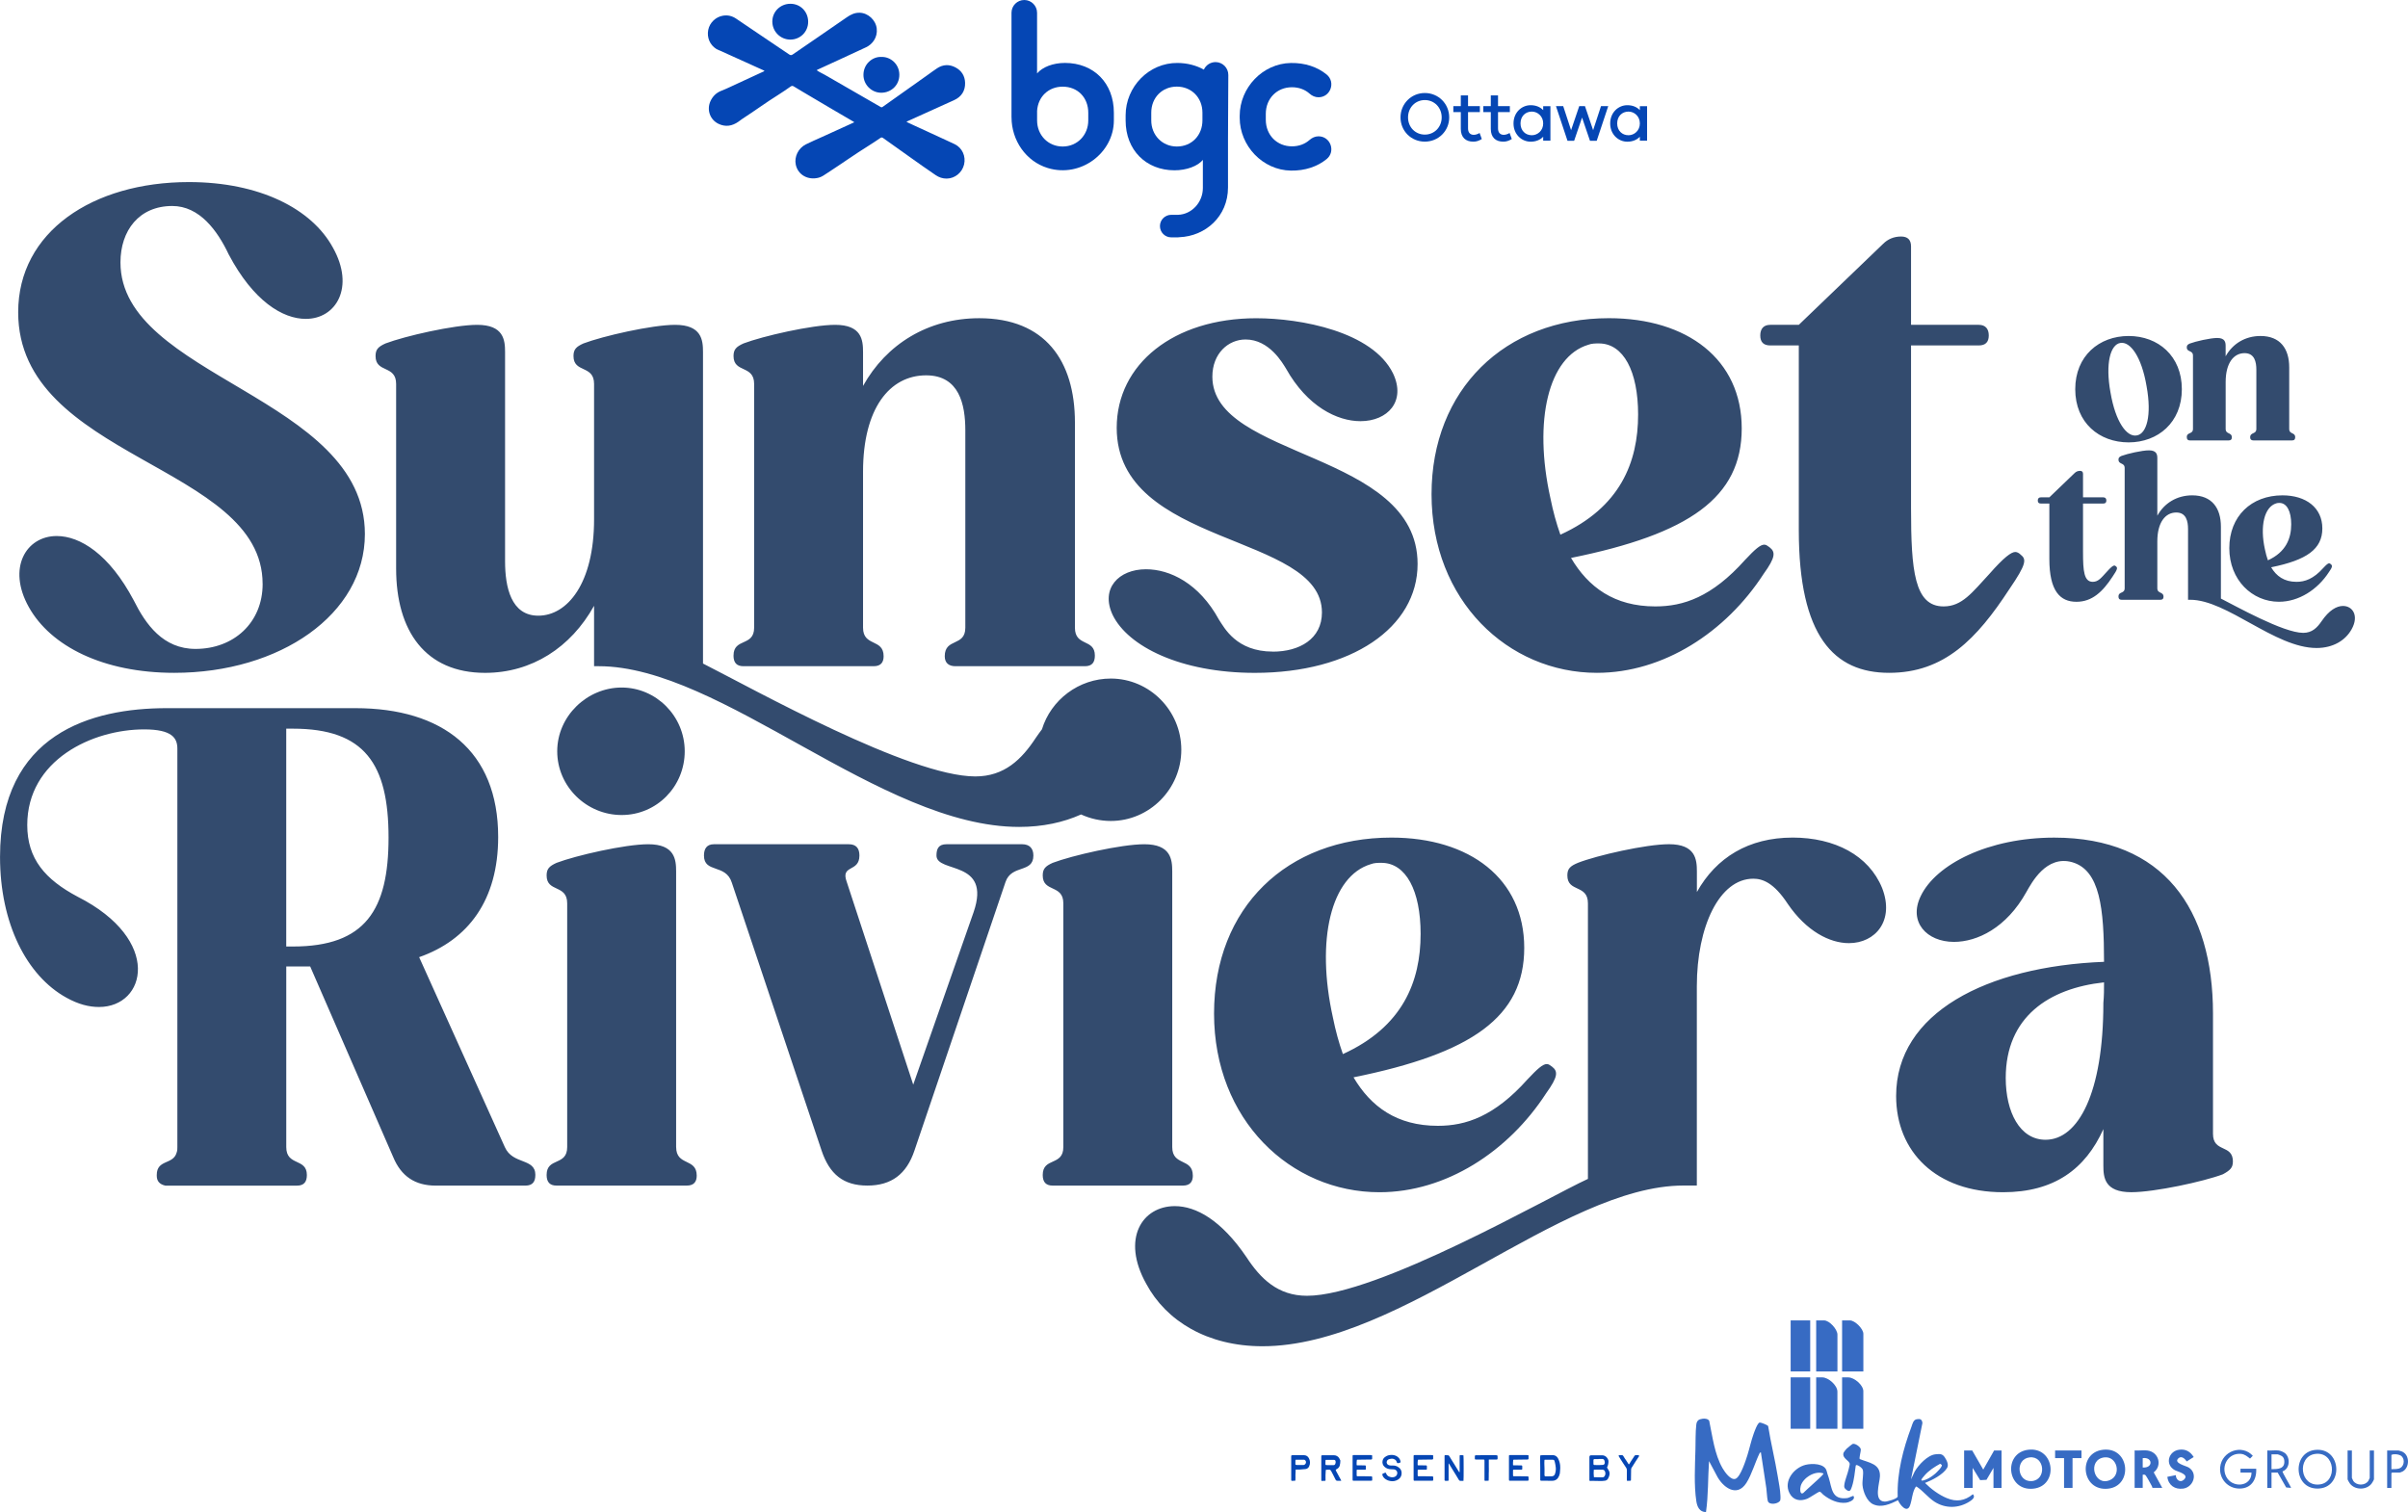 <?xml version="1.0" encoding="UTF-8"?>
<svg id="Layer_2" data-name="Layer 2" xmlns="http://www.w3.org/2000/svg" viewBox="0 0 828.72 520.46">
  <defs>
    <style>
      .cls-1 {
        opacity: .8;
      }

      .cls-2 {
        fill: #0546b4;
      }

      .cls-3 {
        fill: #334b6e;
      }
    </style>
  </defs>
  <g id="Layer_1-2" data-name="Layer 1">
    <g>
      <path class="cls-3" d="M701.31,172.29c0-.69.34-1.1,1.03-1.1h2.95l8.71-8.37c.48-.48,1.1-.75,1.85-.75.68,0,1.03.34,1.03,1.03v8.09h7c.69,0,1.03.41,1.03,1.1s-.34,1.03-1.03,1.03h-7v16.8c0,6.45.34,10.15,3.36,10.15,1.92,0,2.95-1.44,4.73-3.36,1.51-1.71,2.26-2.26,2.68-2.26.21,0,.41.14.55.28.62.48.62.96-1.17,3.57-3.36,5.14-6.99,8.64-12.41,8.64-5.69,0-9.33-3.77-9.33-14.75v-19.07h-2.95c-.69,0-1.03-.34-1.03-1.03ZM768.45,399.85c0,2.06-.92,2.97-3.43,4.34-6.63,2.51-23.54,6.17-31.54,6.17-9.14,0-9.6-5.03-9.6-9.14v-12.57c-6.17,13.72-16.91,21.72-34.52,21.72-23.09,0-36.8-13.94-36.8-33.14,0-28.57,31.09-44.57,71.55-46.17,0-18.29-1.37-31.54-10.97-34.29-8.92-2.51-13.94,7.09-15.77,10.29-6.86,12.34-16.92,17.14-24.91,17.14-9.37,0-15.77-6.86-11.43-15.77,5.25-10.97,23.32-20.12,45.95-20.12,37.71,0,54.63,24.69,54.63,60.58v41.37c0,6.63,6.86,3.43,6.86,9.6ZM724.11,338.13c-18.97,2.06-33.83,11.89-33.83,32.92,0,11.66,4.8,21.26,13.71,21.26,11.2,0,19.89-16,19.89-47.09.23-2.51.23-4.8.23-7.09ZM465.82,370.82c5.94,10.06,14.86,16.69,29.03,16.69,9.6,0,19.43-3.2,30.86-16,3.43-3.66,5.26-5.26,6.63-5.26.69,0,1.14.46,1.83.92,2.06,1.6,2.06,3.43-2.06,9.14-13.03,20.12-34.52,34.06-57.37,34.06-30.63,0-56.92-24.91-56.92-61.49s25.15-60.58,61.04-60.58c26.97,0,45.71,14.17,45.71,37.95s-18.06,36.34-58.75,44.57ZM488.91,321.45c0-14.86-5.03-24.46-13.49-24.46-1.14,0-2.52,0-3.66.46-13.71,4.11-18.97,26.06-13.03,52.8.92,4.57,2.06,8.69,3.43,12.57,20.57-9.37,26.75-24.92,26.75-41.37ZM492.67,170.1c0-35.89,25.14-60.58,61.03-60.58,26.97,0,45.72,14.17,45.72,37.94s-18.06,36.35-58.75,44.58c5.94,10.06,14.86,16.69,29.03,16.69,9.6,0,19.43-3.2,30.86-16,3.43-3.66,5.26-5.26,6.63-5.26.69,0,1.14.46,1.83.92,2.06,1.6,2.06,3.43-2.06,9.14-13.03,20.12-34.52,34.06-57.37,34.06-30.63,0-56.92-24.92-56.92-61.49ZM533.58,171.47c.91,4.57,2.06,8.69,3.43,12.57,20.57-9.37,26.75-24.92,26.75-41.37,0-14.86-5.03-24.46-13.49-24.46-1.14,0-2.52,0-3.66.46-13.71,4.11-18.97,26.06-13.03,52.8ZM752.6,150.49c0,.75.34,1.1,1.03,1.1h13.44c.75,0,1.03-.41,1.03-1.03,0-1.85-2.13-.96-2.13-2.95v-16.12c0-6.52,2.74-9.94,6.51-9.94,3.43,0,4.05,3.02,4.05,5.69v20.37c0,1.99-2.13,1.03-2.13,2.95,0,.69.41,1.03,1.1,1.03h13.37c.75,0,1.03-.41,1.03-1.1,0-1.78-2.06-.89-2.06-2.88v-21.19c0-6.38-3.08-10.77-9.88-10.77-5.28,0-9.6,2.67-12,6.99v-3.5c0-1.23-.14-2.81-2.88-2.81-2.4,0-7.48,1.17-9.46,1.92-.75.34-1.03.62-1.03,1.3,0,1.78,2.13.89,2.13,2.88v25.17c0,1.99-2.13,1.03-2.13,2.88ZM785.52,170.5c8.09,0,13.72,4.25,13.72,11.39s-5.42,10.9-17.62,13.37c1.78,3.02,4.46,5.01,8.71,5.01,2.88,0,5.83-.96,9.26-4.8,1.03-1.1,1.58-1.58,1.99-1.58.21,0,.34.14.55.28.62.48.62,1.03-.62,2.74-3.91,6.04-10.35,10.22-17.21,10.22-9.19,0-17.08-7.48-17.08-18.45s7.54-18.18,18.31-18.18ZM784.49,173.11c-.34,0-.76,0-1.1.14-4.12,1.23-5.69,7.82-3.91,15.84.28,1.37.62,2.61,1.03,3.77,6.17-2.81,8.02-7.48,8.02-12.41,0-4.46-1.51-7.34-4.05-7.34ZM714.2,133.96c0-11.45,8.23-18.31,18.38-18.31s18.31,6.86,18.31,18.31-8.23,18.31-18.31,18.31-18.38-6.72-18.38-18.31ZM726.34,135.12c1.72,10.15,5.62,15.43,9.05,14.75,3.36-.55,5.21-6.79,3.36-16.94-1.71-10.15-5.62-15.5-9.05-14.88-3.36.55-5.21,6.93-3.36,17.08ZM806.37,208.57c-2.19,0-4.8,1.44-7.41,5.28-1.51,2.19-3.22,3.98-6.31,3.98-6.86,0-23.39-9.33-28.32-11.8v-24.76c0-6.38-3.09-10.77-9.88-10.77-5.28,0-9.6,2.68-12,7v-19.75c0-1.17-.14-2.74-2.88-2.74-2.4,0-7.48,1.17-9.46,1.92-.75.34-1.03.62-1.03,1.23,0,1.85,2.13.96,2.13,2.95v41.35c0,1.99-2.13,1.03-2.13,2.88,0,.75.34,1.1,1.03,1.1h13.44c.75,0,1.03-.41,1.03-1.03,0-1.85-2.13-.96-2.13-2.95v-16.12c0-6.51,2.74-9.94,6.52-9.94,3.43,0,4.05,3.02,4.05,5.69v24.35h.75c12.69,0,29.15,16.6,43.48,16.6,5.69,0,9.94-2.61,12.07-6.45,2.61-4.66.34-8.02-2.95-8.02ZM90.39,200.96c0,13.49-10.06,22.4-23.09,22.4-11.2,0-17.15-8.46-21.26-16.69-8.46-16-18.52-22.17-26.52-22.17-10.52,0-17.15,10.97-9.6,24.46,7.54,13.49,25.6,22.63,50.06,22.63,36.34,0,65.6-20.12,65.6-47.77,0-47.32-84.12-53.95-84.12-93.49,0-10.97,6.4-19.43,17.83-19.43,9.37,0,15.54,8.46,19.43,16.69,8.46,16,18.52,22.17,26.52,22.17,10.52,0,16.92-10.97,9.37-24.46-7.31-13.49-25.37-22.63-49.6-22.63-33.14,0-58.75,17.14-58.75,44.8,0,50.52,84.12,52.35,84.12,93.49ZM232.69,394.82v-94.86c0-4.12-.46-9.37-9.6-9.37-8,0-24.92,3.89-31.54,6.4-2.51,1.14-3.43,2.06-3.43,4.34,0,5.94,7.08,2.97,7.08,9.6v83.89c0,6.63-7.08,3.43-7.08,9.6,0,2.51,1.14,3.66,3.43,3.66h44.8c2.51,0,3.43-1.37,3.43-3.43,0-6.17-7.08-3.2-7.08-9.83ZM691.52,202.79c5.94-8.69,5.94-10.29,3.88-11.89-.46-.46-1.14-.91-1.83-.91-1.37,0-3.89,1.83-8.91,7.54-5.94,6.4-9.37,11.2-15.77,11.2-10.06,0-11.2-12.34-11.2-33.83v-56h23.32c2.29,0,3.43-1.15,3.43-3.43s-1.14-3.66-3.43-3.66h-23.32v-26.97c0-2.29-1.14-3.43-3.43-3.43-2.51,0-4.57.92-6.17,2.51l-29.03,27.89h-9.83c-2.29,0-3.43,1.37-3.43,3.66s1.14,3.43,3.43,3.43h9.83v63.54c0,36.57,12.11,49.15,31.09,49.15s30.17-11.66,41.37-28.8ZM184.24,404.43c0,2.29-.91,3.66-3.43,3.66h-30.86c-7.08,0-11.89-3.2-14.63-9.83l-28.57-65.6h-8.23v62.18c0,6.63,7.09,3.66,7.09,9.6,0,2.29-.92,3.66-3.43,3.66h-45.26c-2.06-.46-2.97-1.6-2.97-3.43v-.23c0-5.49,5.71-3.43,6.86-7.77.23-.69.23-1.14.23-1.83v-137.15c0-3.66-1.83-6.63-11.43-6.63-17.83,0-40.23,10.51-40.23,32.92,0,11.66,6.17,18.74,17.37,24.69,29.26,14.86,23.54,37.94,7.32,37.94-3.43,0-7.08-.91-11.2-3.2-13.71-7.54-22.86-25.6-22.86-48.46,0-42.52,31.54-51.2,57.37-51.2h64.92c29.95,0,49.15,14.63,49.15,44.34,0,21.72-10.29,35.43-27.2,41.37l29.49,65.37c2.74,6.17,10.51,3.66,10.51,9.6ZM133.72,288.3c0-25.37-8.23-37.49-32.92-37.49h-2.29v74.98h2.29c24.92,0,32.92-12.57,32.92-37.49ZM410.51,404.65c0-6.17-7.08-3.2-7.08-9.83v-94.86c0-4.12-.46-9.37-9.6-9.37-8,0-24.91,3.89-31.54,6.4-2.51,1.14-3.43,2.06-3.43,4.34,0,5.94,7.09,2.97,7.09,9.6v83.89c0,6.63-7.09,3.43-7.09,9.6,0,2.51,1.14,3.66,3.43,3.66h44.8c2.51,0,3.43-1.37,3.43-3.43ZM438.04,224.28c-12.57,0-16.69-8.23-18.52-10.97-6.86-12.57-16.92-17.37-25.14-17.37-9.37,0-15.77,6.63-11.43,15.77,5.26,10.75,23.31,19.89,48.92,19.89,33.14,0,56-15.54,56-37.49,0-38.86-70.63-36.12-70.63-64.46,0-8,5.49-12.8,11.43-12.8,8.23,0,12.8,8.23,13.94,10.06,7.31,13.03,17.6,18.06,25.6,18.06,9.37,0,15.77-6.86,11.2-16.46-7.08-14.4-31.77-18.97-47.09-18.97-28.35,0-48,15.77-48,37.72,0,41.14,70.63,36.12,70.63,63.55,0,9.14-7.77,13.49-16.92,13.49ZM351.78,290.59h-26.06c-2.74,0-3.43,1.6-3.43,3.89,0,6.17,18.97,1.37,12.8,19.43l-20.8,59.43-22.86-69.72c-2.29-6.17,4.34-3.2,4.34-9.14,0-2.51-1.14-3.89-3.66-3.89h-46.41c-2.51,0-3.43,1.6-3.43,3.89,0,6.17,7.54,2.74,9.6,9.37l30.86,92.12c2.75,8.23,7.54,12.11,15.77,12.11s13.49-3.89,16.23-12.11l31.31-92.35c2.06-6.17,9.6-2.97,9.6-9.14,0-2.51-1.37-3.89-3.88-3.89ZM136.33,132.16v63.55c0,21.49,10.06,35.89,30.63,35.89,16,0,29.49-8.69,37.49-23.09v20.8h1.6c42.29,0,96.92,55.32,144.69,55.32,8.08,0,15.21-1.55,21.31-4.29,3.13,1.43,6.6,2.24,10.24,2.24,13.28,0,24.26-10.98,24.26-24.51s-10.98-24.51-24.26-24.51c-11.08,0-20.61,7.37-23.7,17.47-.71.94-1.42,1.91-2.13,2.96-4.8,7.31-10.74,13.26-20.8,13.26-22.63,0-76.12-29.94-93.72-38.86v-107.21c0-4.12-.46-9.37-9.6-9.37-8,0-24.92,3.89-31.54,6.4-2.52,1.14-3.43,2.06-3.43,4.34,0,5.94,7.08,2.97,7.08,9.6v46.63c0,21.94-9.14,33.14-19.2,33.14-9.37,0-11.43-9.83-11.43-18.74v-72c0-4.12-.46-9.37-9.6-9.37-8,0-24.92,3.89-31.54,6.4-2.52,1.14-3.43,2.06-3.43,4.34,0,5.94,7.08,2.97,7.08,9.6ZM616.91,288.3c-15.09,0-26.29,6.86-32.92,18.74v-7.09c0-4.12-.46-9.37-9.6-9.37-8,0-24.91,3.89-31.32,6.4-2.74,1.14-3.66,2.06-3.66,4.34,0,5.94,7.08,2.97,7.08,9.6v94.86c-13.49,6.17-72.46,40.23-96.69,40.23-10.06,0-16-5.94-20.8-13.26-8.69-12.8-17.38-17.6-24.69-17.6-11.2,0-18.52,11.2-9.83,26.74,6.86,12.8,21.03,21.49,40,21.49,48,0,102.64-55.32,144.92-55.32h4.57v-68.58c0-20.57,7.77-37.03,19.43-37.03,3.2,0,7.08,1.37,11.88,8.69,6.4,9.37,14.4,13.49,21.03,13.49,9.14,0,15.77-7.77,11.43-18.97-4.57-11.2-16.23-17.37-30.86-17.37ZM252.44,225.65c0,2.52,1.14,3.66,3.43,3.66h44.8c2.51,0,3.43-1.37,3.43-3.43,0-6.17-7.08-3.2-7.08-9.83v-53.72c0-21.72,9.14-33.14,21.71-33.14,11.43,0,13.49,10.06,13.49,18.97v67.89c0,6.63-7.08,3.43-7.08,9.83,0,2.29,1.37,3.43,3.66,3.43h44.57c2.52,0,3.43-1.37,3.43-3.66,0-5.94-6.86-2.97-6.86-9.6v-70.63c0-21.26-10.29-35.89-32.92-35.89-17.6,0-32,8.92-40,23.31v-11.66c0-4.12-.46-9.37-9.6-9.37-8,0-24.92,3.89-31.54,6.4-2.51,1.14-3.43,2.06-3.43,4.34,0,5.94,7.09,2.97,7.09,9.6v83.89c0,6.63-7.09,3.43-7.09,9.6ZM191.77,258.59c0,12.11,10.06,21.94,22.17,21.94s21.71-9.83,21.71-21.94-9.83-21.94-21.71-21.94-22.17,9.83-22.17,21.94Z"/>
      <g id="uuid-fa8f89ac-9269-4860-9812-233e8253d225" data-name="Layer 1-2">
        <path class="cls-2" d="M498.75,40.41c0,4.65-3.69,8.34-8.4,8.34s-8.36-3.69-8.36-8.34,3.67-8.4,8.36-8.4,8.4,3.71,8.4,8.4ZM496.16,40.41c0-3.41-2.54-5.97-5.8-5.97s-5.78,2.57-5.78,5.97,2.54,5.92,5.78,5.92,5.8-2.54,5.8-5.92Z"/>
        <path class="cls-2" d="M509.98,47.85c-1.12.67-1.94.91-2.95.91-2.57,0-4.29-1.44-4.29-4.39v-5.78h-2.57v-2.06h2.57v-3.69h2.49v3.69h4.07v2.06h-4.07v5.61c0,1.49.79,2.21,1.97,2.21.62,0,1.39-.24,2.01-.64l.76,2.09h.01Z"/>
        <path class="cls-2" d="M520.3,47.85c-1.12.67-1.94.91-2.95.91-2.57,0-4.29-1.44-4.29-4.39v-5.78h-2.57v-2.06h2.57v-3.69h2.49v3.69h4.07v2.06h-4.07v5.61c0,1.49.79,2.21,1.97,2.21.62,0,1.39-.24,2.01-.64l.76,2.09h.01Z"/>
        <path class="cls-2" d="M533.58,48.43h-2.49v-1.36c-1.03,1.08-2.52,1.7-4.31,1.7-3.11,0-5.9-2.52-5.9-6.28s2.78-6.28,5.9-6.28c1.8,0,3.29.62,4.31,1.7v-1.36h2.49v11.89h0ZM531.09,42.48c0-2.49-1.94-4.07-3.91-4.07-2.18,0-3.89,1.58-3.89,4.07s1.7,4.07,3.89,4.07c1.97,0,3.91-1.56,3.91-4.07Z"/>
        <path class="cls-2" d="M549.48,48.47h-2.28l-2.73-8-2.73,8h-2.28l-3.97-11.94h2.49l2.71,8.28,2.81-8.28h1.97l2.81,8.28,2.71-8.28h2.49l-3.97,11.94Z"/>
        <path class="cls-2" d="M566.85,48.43h-2.49v-1.36c-1.03,1.08-2.52,1.7-4.31,1.7-3.11,0-5.9-2.52-5.9-6.28s2.78-6.28,5.9-6.28c1.8,0,3.29.62,4.31,1.7v-1.36h2.49v11.89h0ZM564.36,42.48c0-2.49-1.94-4.07-3.91-4.07-2.18,0-3.89,1.58-3.89,4.07s1.7,4.07,3.89,4.07c1.97,0,3.91-1.56,3.91-4.07Z"/>
        <g id="BgIQqo">
          <path class="cls-2" d="M312,41.97c.83.38,1.66.78,2.5,1.17,3.66,1.68,7.33,3.37,11,5.06,1.03.47,2.06.94,3.09,1.44,2.56,1.26,3.87,4.13,3.2,6.98-.66,2.8-3.17,4.82-5.97,4.85-1.43.02-2.69-.43-3.85-1.22-6.1-4.14-12.03-8.53-18.06-12.75-.33-.23-.57-.25-.91-.02-1.3.88-2.61,1.77-3.95,2.6-4.85,3.02-9.49,6.34-14.29,9.45-.95.61-1.86,1.32-2.97,1.62-3.69.99-7.17-.95-7.92-4.46-.58-2.72.87-5.71,3.47-7,1.76-.87,3.57-1.65,5.36-2.46,3.67-1.67,7.34-3.34,11.01-5.01.08-.03.15-.08.22-.11,0-.2-.16-.21-.26-.27-4.92-2.89-9.87-5.74-14.77-8.68-1.9-1.14-3.83-2.24-5.72-3.41-.39-.25-.69-.25-1.08.03-1.39.97-2.78,1.94-4.22,2.84-4.23,2.64-8.23,5.6-12.42,8.3-.47.31-.9.67-1.35.98-2.14,1.5-4.42,1.87-6.81.73-2.95-1.4-4.15-4.83-2.8-7.8.78-1.7,2.02-2.92,3.76-3.59,1.83-.71,3.59-1.59,5.38-2.41,3.07-1.4,6.13-2.83,9.18-4.24.08-.03.14-.08.22-.12,0-.21-.16-.22-.27-.27-4.89-2.22-9.78-4.43-14.68-6.64-.51-.23-1.05-.39-1.53-.69-2.24-1.39-3.34-3.94-2.82-6.58.5-2.5,2.6-4.5,5.11-4.9,1.66-.26,3.16.11,4.53,1.05,2.47,1.67,4.94,3.34,7.41,5.01,3.59,2.42,7.21,4.84,10.79,7.28.49.34.81.32,1.28-.01,6.19-4.27,12.43-8.5,18.6-12.79,1.35-.94,2.73-1.59,4.41-1.55,2.92.09,5.54,2.56,5.86,5.45.35,3.07-1.53,5.44-3.65,6.43-5.46,2.57-10.95,5.04-16.42,7.58-.2.09-.41.13-.57.34.85.64,1.83,1.03,2.74,1.55,6.41,3.7,12.83,7.39,19.25,11.09.26.15.44.14.68-.03,5.21-3.7,10.42-7.39,15.63-11.09,1.05-.74,2.07-1.52,3.16-2.23,2.01-1.3,4.13-1.39,6.24-.29,2.12,1.1,3.28,2.92,3.35,5.32.09,2.77-1.29,4.85-3.81,5.98-5.36,2.41-10.71,4.85-16.07,7.27-.09.04-.2.05-.25.24h.01Z"/>
          <path class="cls-2" d="M272.03,1.3c3.44,0,6.1,2.71,6.1,6.2s-2.76,6.12-6.12,6.13c-3.43,0-6.21-2.78-6.21-6.21s2.77-6.12,6.22-6.12Z"/>
          <path class="cls-2" d="M303.34,19.6c3.06-.12,6.18,2.4,6.17,6.15,0,3.58-2.81,6.14-6.18,6.17-3.35.03-6.18-2.75-6.17-6.14,0-3.79,3.13-6.32,6.18-6.19h0Z"/>
        </g>
        <path class="cls-2" d="M348.11,40.39V4.4c0-2.44,1.98-4.4,4.4-4.4s4.4,1.98,4.4,4.4v20.87c1.89-2.21,5.5-3.61,9.6-3.61,9.9,0,16.83,6.92,16.83,17.14v2.66c0,11.12-11.35,19.83-22.72,16.38-7.56-2.28-12.5-9.55-12.5-17.45M374.53,41.46v-2.66c0-5.19-3.61-8.97-8.81-8.97-4.87,0-8.5,3.46-8.8,8.33v3.3c0,5.03,3.78,8.97,8.8,8.97s8.81-3.93,8.81-8.97"/>
        <path class="cls-2" d="M435.63,41.21c0,5.3,3.85,9.16,9,9.16,2.42,0,4.5-.81,6.05-2.19.86-.76,1.93-1.26,3.08-1.26,4.15,0,6.01,5.22,2.8,7.84-3.19,2.6-7.44,4.04-12.3,3.96-9.69-.15-17.61-8.5-17.61-18.18v-.68c0-9.7,7.93-18.03,17.61-18.18,4.86-.08,9.11,1.36,12.3,3.96,3.21,2.62,1.35,7.84-2.8,7.84-1.16,0-2.22-.49-3.08-1.26-1.55-1.38-3.63-2.19-6.05-2.19-5.14,0-9,3.85-9,9.16v2.04-.03Z"/>
        <path class="cls-2" d="M422.73,25.83c.02-2.44-1.93-4.43-4.37-4.46-1.81,0-3.35,1.06-4.05,2.59-2.58-1.43-5.63-2.26-9.02-2.29-9.84-.12-17.9,8.17-17.9,18.01v1.8c0,10.22,7.08,17.14,16.83,17.14,4.09,0,8.02-1.42,9.75-3.61v9.72c0,4.85-3.76,9.05-8.56,9.21h-2.33c-2.14,0-3.88,1.74-3.88,3.88s1.74,3.88,3.88,3.88h2.28c.17,0,.34-.03.5-.05,8.99-.34,16.76-7.14,16.76-17.11v-16.95l.11-21.72v-.02ZM405.01,50.43c-5.03,0-8.8-3.93-8.8-8.97v-2.68c0-5.19,3.78-8.97,8.8-8.97s8.81,3.78,8.81,8.97v2.68c0,5.03-3.61,8.97-8.81,8.97"/>
      </g>
      <g>
        <g class="cls-1">
          <g id="zTIYOB">
            <g>
              <path class="cls-2" d="M657.67,509.21l1.29-2.73c1.29-2.23,4.44-5.63,7.12-5.9,1.51-.15,2.36-.25,3.21,1.03.67,1.01,1.49,2.58.79,3.69-1.44,2.32-5.1,4.16-7.58,5.14,2.12,2.11,4.74,4.07,7.51,5.22,3.31,1.38,6.19.95,8.95-1.34,1.03.95-.22,1.92-1.05,2.46-3.76,2.44-8.4,2.56-12.18.09-2.13-1.39-3.94-3.7-5.93-5.04-.14-.1-.25-.18-.44-.14-1.31,1.93-1.26,4.52-2.06,6.59-1.05,2.71-3.53-.44-4.09-1.89-2.62,1.26-5.67,2.72-8.56,1.38-2.17-1-3.47-4.34-3.66-6.59-.13-1.6.43-3.83.11-5.23-.11-.49-.95-1.17-1.39-1.39-.31-.16-.92-.51-1.05-.08-.33,2.34-.56,4.94-1.3,7.19-.42,1.26-.74,2.15-2.09.99-.57-.49-.64-.83-.54-1.58.2-1.62,1.12-3.7,1.5-5.38.09-.42.38-1.49.36-1.82-.09-1.18-2.66-1.88-2.15-3.77.07-.25.83-1.2,1.05-1.43.24-.24,1.91-1.62,2.12-1.68.88-.28,2.76,1.06,2.8,1.91.04.68-.64,2.91-.38,3.3,3.16,1.28,7.13,1.58,6.96,5.93-.09,2.37-2.36,8.64,1.68,8.71.82.02,4.19-.91,4.43-1.72-.28-8.14,1.88-16.41,4.71-23.97.4-1.06.62-2.46,1.87-2.67,1.22-.21,1.8.07,1.93,1.33l-3.94,19.41ZM667.72,503.82c-1.96,1.1-3.87,2.3-5.36,4.01-1.11,1.26-2.03,2.44.53,1.41,1.06-.42,2.25-1.25,3.12-2,.48-.42,2.53-2.39,2.27-3l-.57-.42Z"/>
              <path class="cls-2" d="M606.02,499.85l-.4.25c-1.56,3.14-2.74,7.42-4.6,10.33-3.32,5.22-8.29,1.39-10.28-2.69l-2.57-4.82c-.4,5.82-.22,11.75-1.05,17.54-2.21,0-3.03-1.81-3.32-3.73-.85-5.58-.46-12.18-.31-17.82.08-2.79-.02-5.87.3-8.62.1-.85.45-1.5,1.3-1.77.9-.29,2.6-.43,3.14.53,1.14,5.45,1.8,11.42,4.6,16.33.7,1.23,2.85,4.32,4.52,3.6,1.67-.72,3.48-6.36,4.03-8.12.76-2.44,1.28-4.95,2.15-7.36.27-.74,1.33-3.82,2.11-3.86.45-.02,2.64.83,2.87,1.22.93,5.8,2.36,11.52,3.31,17.32.34,2.06.86,4.63.93,6.68.01.42.05,1.05-.04,1.44-.29,1.32-3.93,1.98-4.33.29-.29-1.25-.3-3.01-.49-4.34-.59-4.13-1.29-8.25-1.88-12.38Z"/>
              <path class="cls-2" d="M637.91,514.93s.15.42.15.51c.01,1.02-1.85,1.7-2.71,1.8-2.87.34-5.7-1.03-7.88-2.77-.38-.3-.85-1.06-1.31-1.02-.34.03-3.35,2.08-4.18,2.42-2.47.99-4.84.55-6.12-1.93-2.14-4.15,1.54-8.77,5.56-9.75,2.13-.52,6.62-.54,7.25,2.2.24,1.03.38,1.23.66,2.12,1.2,3.71.9,7.85,6.45,7.13.52-.07,1.9-.86,2.12-.71ZM627.53,507.16c-2.88-1.06-6.94,1.45-7.8,4.27-.23.76-.42,3.22.86,2.47,1.8-1.76,3.74-3.39,5.56-5.12.22-.21,1.53-1.42,1.39-1.61Z"/>
              <path class="cls-2" d="M641.28,491.8h-7.32v-17.7h2.12c2.07,0,5.19,2.65,5.19,4.76v12.95Z"/>
              <path class="cls-2" d="M632.36,491.8h-7.32v-17.7h2.12c2.11,0,5.19,2.76,5.19,4.9v12.8Z"/>
              <path class="cls-2" d="M641.28,472.05h-7.32v-17.56h2.71c1.71,0,4.61,2.89,4.61,4.61v12.95Z"/>
              <path class="cls-2" d="M632.36,472.05h-7.32v-17.56h2.71c1.87,0,4.61,3.06,4.61,4.9v12.66Z"/>
              <rect class="cls-2" x="616.26" y="474.09" width="6.73" height="17.7"/>
              <rect class="cls-2" x="616.26" y="454.49" width="6.73" height="17.56"/>
              <polygon class="cls-2" points="678.74 499.26 682.54 505.84 686.28 499.26 688.84 499.26 688.84 512.14 686.06 512.14 686.06 505.26 683.65 509.36 681.48 509.47 678.89 505.26 678.89 512.14 675.96 512.14 675.96 499.26 678.74 499.26"/>
              <path class="cls-2" d="M723.78,499.01c9.23-1.02,10.37,12.5,1.7,13.4-9.23.96-10.54-12.43-1.7-13.4ZM724.21,501.64c-5.94.71-3.63,10.08,1.84,7.85,4.21-1.72,2.6-8.38-1.84-7.85Z"/>
              <path class="cls-2" d="M698.02,499.01c9.24-1.11,10.59,12.52,1.7,13.4-9.13.9-10.41-12.35-1.7-13.4ZM698.46,501.64c-5.01.61-4.3,8.45.69,8.16,5.3-.31,4.64-8.81-.69-8.16Z"/>
              <path class="cls-2" d="M738.95,499.26c3.94.42,5.34,5.15,2.26,7.54l2.94,5.33h-3.37c-.06-.34-.24-.68-.41-.98-.34-.58-1.8-3.42-2.17-3.53-.24-.07-.53-.02-.78-.03v4.54h-2.78v-12.88c1.38.11,2.96-.14,4.32,0ZM737.42,501.89v3.22c3.61.33,3.56-3.67,0-3.22Z"/>
              <path class="cls-2" d="M745.9,508.33l2.92-.58c-.02,1.47,1.4,2.77,2.72,1.61,2.17-1.91-2.08-2.77-3.11-3.35-3.45-1.92-2.16-6.51,1.53-7.01,2.26-.31,3.84.65,5.01,2.52l-2.42,1.52c-.61-.97-1.84-2.13-2.93-1.01-1.58,1.62,2.65,2.49,3.64,3.1,3.28,2.05,1.6,6.77-1.91,7.25-2.86.39-5.12-1.16-5.45-4.06Z"/>
              <polygon class="cls-2" points="716.35 499.26 716.35 501.89 713.27 501.89 713.27 512.14 710.35 512.14 710.35 501.89 707.27 501.89 707.27 499.26 716.35 499.26"/>
              <path class="cls-2" d="M797.51,499.02c8.54-.14,8.85,13.29.1,13.35-8.58.06-8.81-13.21-.1-13.35ZM796.64,500.47c-6.13.97-5.23,11.33,1.7,10.48,6.28-.76,5.38-11.6-1.7-10.48Z"/>
              <path class="cls-2" d="M774.87,506.87h-3.8v-1.32h5.41c.21,3.77-1.73,6.82-5.75,6.82-4.05,0-7.09-3.41-6.64-7.44.6-5.45,7.48-7.97,11.22-3.84l-.95.96c-.96-.73-1.8-1.49-3.08-1.62-4.32-.42-6.99,4.03-5.15,7.78,2,4.09,8.75,3.71,8.74-1.35Z"/>
              <path class="cls-2" d="M784.17,499.26c.62.07,1.78.54,2.26.96,1.89,1.65,1.61,5.36-.87,6.22-.24.26,2.71,4.94,2.92,5.7l-1.68-.15-2.93-5.12h-2.12v5.27h-1.46v-12.88c1.23.1,2.68-.14,3.88,0ZM781.75,505.7c2.24-.03,4.69-.05,4.39-3-.07-.65-.3-1.13-.83-1.51-.21-.15-1.25-.61-1.44-.61h-2.12v5.12Z"/>
              <path class="cls-2" d="M809.41,499.26v9.44c0,.06.38.87.46,1,1.13,1.73,4.1,1.73,5.22,0,.08-.13.46-.94.46-1v-9.44h1.46v9.88c0,.21-.58,1.2-.76,1.44-1.71,2.35-5.72,2.4-7.5.09-.19-.25-.82-1.3-.82-1.52v-9.88h1.46Z"/>
              <path class="cls-2" d="M823.01,512.14h-1.46v-12.88h3.88c.12,0,1.06.29,1.24.37,2.63,1.13,2.7,5.32.34,6.78-.18.11-1,.46-1.15.46h-2.63l-.22.22v5.05ZM823.01,505.7c.96-.02,2.29.04,3.12-.46,1.49-.91,1.52-3.5-.04-4.3-.79-.41-2.33-.57-3.08-.14v4.9Z"/>
            </g>
          </g>
        </g>
        <g>
          <path class="cls-2" d="M445.91,505.96c0,.19-.02.49-.04.89-.01.4-.03.71-.04.91h0c.03.6.02,1.19-.02,1.78,0,.07-.05.11-.11.12-.06,0-.14.01-.25.02-.05,0-.17,0-.34.01-.17,0-.3.01-.39.02-.14,0-.23,0-.27-.04-.04-.04-.06-.12-.07-.26,0,0,0-.17,0-.5v-5.66c0-1.01,0-1.66-.01-1.94,0-.16.02-.27.08-.33s.18-.09.35-.09c1.07,0,2.14,0,3.2,0,.15,0,.39,0,.7-.01.37-.01.72.07,1.04.26.32.19.56.45.72.79.23.42.36.87.38,1.34.02.48-.06.93-.26,1.37-.1.28-.26.51-.5.7-.23.19-.5.29-.8.32-.57.07-1.24.13-2.02.17-.09,0-.5,0-1.25,0-.03,0-.06.01-.09.03s-.04.05-.04.08ZM445.84,502.49c0,.07,0,.28-.02.64s-.02.63-.01.82c0,.19.14.29.41.3,1.03.02,1.81.03,2.33.02.2,0,.38-.08.54-.21s.27-.29.32-.48c.06-.17.07-.34.03-.51-.05-.17-.13-.32-.27-.44-.11-.13-.24-.19-.41-.18-.32,0-.79,0-1.38,0s-1.01-.01-1.25-.01h-.01c-.07,0-.16.02-.28.05Z"/>
          <path class="cls-2" d="M461.56,509.7h-.36c-.55-.01-.86-.02-.91-.01-.14.01-.27-.02-.39-.09s-.21-.18-.26-.31c-.08-.15-.21-.41-.4-.79-.19-.38-.34-.67-.44-.88-.09-.17-.21-.41-.38-.72-.17-.31-.27-.5-.31-.58-.07-.15-.18-.27-.33-.36s-.31-.11-.48-.09c-.13.01-.42.03-.88.04-.09,0-.14.05-.15.14-.09,1.12-.12,2.29-.08,3.5,0,.08-.04.13-.11.15,0,0-.02,0-.03,0-.01,0-.02,0-.03,0,0,0-.01,0-.02,0,0,0-.01,0-.02,0-.13,0-.31.01-.55.02-.24,0-.43.02-.55.02,0,0-.01,0-.02,0s-.02-.01-.04-.03-.04-.02-.05-.03c-.01-.08-.03-.2-.04-.34,0-2.64,0-4.62,0-5.94,0-.23,0-.58,0-1.04,0-.46,0-.8,0-1.04,0-.18.02-.3.07-.34s.15-.07.33-.07c.7,0,1.75,0,3.16,0h.86c.34,0,.66.09.95.25.3.16.54.38.74.66.17.26.3.51.4.76.03.06.05.13.05.21,0,.55-.08,1.1-.21,1.66h0s0,.02,0,.02c-.18.54-.52.94-1.04,1.2-.19.1-.3.19-.33.25-.03.07,0,.2.1.38.12.25.45.85.96,1.79.1.19.25.45.43.79.19.34.31.56.36.65,0,0,0,.06,0,.15ZM456.19,502.54c0,.11-.01.26-.02.45,0,.19-.01.36-.02.51s0,.3,0,.43c-.01.1.02.19.09.27.07.07.16.1.26.09.91.01,1.74.02,2.47.01.11,0,.21-.02.31-.08s.17-.14.22-.24c.17-.33.22-.68.14-1.05-.02-.12-.08-.22-.17-.3-.09-.08-.19-.12-.31-.13-.62,0-1.56-.01-2.82-.01-.04,0-.09.02-.16.05Z"/>
          <path class="cls-2" d="M471.73,500.88s.16,0,.36.01c.09,0,.14.06.14.14,0,.56,0,.89,0,1,0,.13-.03.22-.08.26-.05.04-.14.07-.28.08h-.13c-.49,0-1.22.01-2.2.03-.98.01-1.72.02-2.21.03-.04,0-.12,0-.24.01-.08,0-.12.05-.13.12-.07.54-.1,1.09-.07,1.66,0,.06.03.1.09.12,0,0,.02,0,.04.01s.03,0,.04.01c0,0,.01,0,.02,0,0,0,.01,0,.02,0,.54,0,1.35.02,2.44.03h.13c.16,0,.27.04.32.08s.08.14.08.29c0,0,0,.13,0,.39v.38s-.01.09-.02.19c0,.07-.05.11-.12.12-.06,0-.15.02-.26.03-.26,0-.65,0-1.17.01-.52,0-.91,0-1.17,0h-.28s-.06.01-.09.04c-.03.02-.04.05-.05.09,0,.02,0,.06-.01.1,0,.04,0,.08,0,.1h0v1.56c0,.15.03.25.07.29.04.04.14.07.29.07.24,0,.59,0,1.06,0,.47,0,.82,0,1.06,0,.57,0,1.39.02,2.47.04.16,0,.27.03.32.08s.08.15.08.3c0,.1,0,.42,0,.94,0,.07-.04.12-.12.14-.05,0-.13.02-.24.03h-.02c-2.68,0-4.68.01-6.01.01-.17,0-.27-.02-.3-.06s-.06-.15-.06-.32c0-.99,0-2.47,0-4.45v-3.5c0-.25.02-.4.06-.44.04-.04.19-.07.44-.07.64,0,1.6,0,2.88,0,1.28,0,2.24,0,2.88,0Z"/>
          <path class="cls-2" d="M475.86,507.24l.92-.36s.06-.01.09.02c.07.1.14.21.2.33.1.26.25.48.45.67s.44.32.7.4c.56.23,1.13.25,1.7.06.33-.11.58-.31.76-.61.18-.3.24-.62.19-.96-.06-.29-.19-.52-.41-.71-.21-.19-.46-.3-.75-.32-.53-.03-.88-.05-1.04-.05-.83,0-1.55-.27-2.17-.82-.29-.25-.5-.56-.62-.92-.12-.36-.15-.73-.07-1.11.1-.59.4-1.05.9-1.38.55-.41,1.15-.63,1.83-.67.65-.06,1.27.03,1.86.28.23.1.43.23.62.38.27.2.49.44.67.73.17.29.28.6.32.93.02.06.01.12-.02.19-.03.05-.08.09-.15.12-.17.06-.3.11-.41.14-.27.06-.44.06-.53.01-.09-.05-.17-.2-.25-.45-.12-.39-.37-.66-.73-.83-.4-.22-.83-.28-1.3-.18-.3.03-.59.11-.86.25-.24.13-.39.32-.46.58-.12.3-.09.6.08.88.17.29.41.45.72.51.38.09.75.12,1.12.09.81-.05,1.54.17,2.17.67.33.23.59.53.76.89.18.37.25.75.22,1.16,0,.43-.11.82-.32,1.19-.21.37-.49.67-.85.89-.42.27-.87.45-1.35.54s-.97.08-1.45-.02c-.55-.09-1.04-.28-1.47-.57-.51-.32-.89-.75-1.12-1.3-.08-.19-.09-.38-.02-.58,0-.02.02-.03.04-.04Z"/>
          <path class="cls-2" d="M492.73,500.88s.16,0,.36.01c.09,0,.14.06.14.14,0,.56,0,.89,0,1,0,.13-.03.22-.08.26-.05.04-.14.07-.28.08h-.13c-.49,0-1.22.01-2.2.03-.98.01-1.72.02-2.21.03-.04,0-.12,0-.24.01-.08,0-.12.05-.13.12-.07.54-.1,1.09-.07,1.66,0,.06.03.1.09.12,0,0,.02,0,.04.01s.03,0,.04.01c0,0,.01,0,.02,0,0,0,.01,0,.02,0,.54,0,1.35.02,2.44.03h.13c.16,0,.27.04.32.08s.08.14.08.29c0,0,0,.13,0,.39v.38s-.01.09-.02.19c0,.07-.05.11-.12.12-.06,0-.15.02-.26.03-.26,0-.65,0-1.17.01-.52,0-.91,0-1.17,0h-.28s-.06.01-.09.04c-.03.02-.04.05-.05.09,0,.02,0,.06-.01.1,0,.04,0,.08,0,.1h0v1.56c0,.15.03.25.07.29.04.04.14.07.29.07.24,0,.59,0,1.06,0,.47,0,.82,0,1.06,0,.57,0,1.39.02,2.47.04.16,0,.27.03.32.08s.08.15.08.3c0,.1,0,.42,0,.94,0,.07-.04.12-.12.14-.05,0-.13.02-.24.03h-.02c-2.68,0-4.68.01-6.01.01-.17,0-.27-.02-.3-.06s-.06-.15-.06-.32c0-.99,0-2.47,0-4.45v-3.5c0-.25.02-.4.06-.44.04-.04.19-.07.44-.07.64,0,1.6,0,2.88,0,1.28,0,2.24,0,2.88,0Z"/>
          <path class="cls-2" d="M503.69,509.64s-.04.07-.08.07h-1.07c-.24-.02-.4-.15-.5-.37-.43-.72-.76-1.27-.98-1.63-.27-.43-.66-1.07-1.19-1.93-.52-.86-.92-1.5-1.18-1.93,0,0,0-.01-.01-.02-.04-.04-.09-.08-.14-.12v5.87s-.02.07-.06.08c-.36.06-.73.07-1.09.04-.08,0-.14-.02-.18-.07-.05-.05-.07-.11-.06-.18,0-.18,0-.45,0-.82,0-.37,0-.64,0-.82,0-.16,0-.4,0-.72,0-.32,0-.56,0-.72,0-.36,0-.89,0-1.61s0-1.25,0-1.61c0-.87,0-1.51,0-1.95,0-.16.02-.26.07-.3s.15-.04.33-.03c.25.02.47.03.64.03.29-.01.5.11.62.36.15.25.31.52.48.79.17.28.36.59.57.92.21.34.37.6.49.78.74,1.22,1.3,2.13,1.68,2.73.03.06.09.13.16.22.02.01.03.02.05.03.02,0,.04,0,.06-.01.02-.01.03-.03.03-.05,0-.02,0-.06.01-.11,0-.05,0-.08,0-.1h0c0-.36,0-.88,0-1.59,0-.71,0-1.23,0-1.59v-2.12c0-.14.02-.23.06-.26.04-.04.13-.05.27-.04.4.03.7.05.92.06.04,0,.06.02.07.07.04.42.06,1.85.06,4.3,0,2.45-.01,3.89-.06,4.34Z"/>
          <path class="cls-2" d="M512.5,502.36c-.08,0-.12.04-.12.12v2.33c0,.16,0,.41.01.75,0,.33,0,.63,0,.89,0,.26,0,.51-.03.75,0,.21,0,.6,0,1.17.01.57,0,.98-.03,1.2,0,.07-.05.1-.12.1h-.31c-.3,0-.53.02-.69.04-.13,0-.21,0-.25-.04-.04-.03-.06-.12-.07-.25v-1.43c0-.55,0-1.37,0-2.49,0-1.11,0-1.94,0-2.49v-.14c0-.23-.02-.37-.08-.42-.06-.05-.23-.08-.52-.08-1.18,0-1.95,0-2.31,0-.19,0-.31-.03-.35-.08-.05-.05-.07-.17-.06-.36v-.31c0-.13,0-.23,0-.31,0-.16.03-.27.09-.32.05-.06.16-.09.33-.09.63-.01,1.5-.02,2.62-.02h4.08c.33,0,.54.03.61.09.08.06.11.25.1.56v.27c0,.13,0,.22,0,.27,0,.11-.03.19-.07.23s-.11.06-.22.07c-.08,0-.33,0-.76,0h-1.88Z"/>
          <path class="cls-2" d="M525.56,500.88s.16,0,.35.01c.09,0,.14.06.14.14,0,.56,0,.89,0,1,0,.13-.03.22-.08.26s-.14.07-.28.08h-.13c-.49,0-1.22.01-2.2.03-.98.01-1.72.02-2.21.03-.04,0-.12,0-.24.01-.08,0-.12.05-.13.12-.07.54-.1,1.09-.07,1.66,0,.06.03.1.09.12,0,0,.02,0,.04.01s.03,0,.04.01c0,0,.01,0,.02,0,0,0,.01,0,.02,0,.54,0,1.35.02,2.44.03h.13c.16,0,.27.04.32.08s.08.14.08.29c0,0,0,.13,0,.39v.38s-.01.09-.02.19c0,.07-.05.11-.12.12-.06,0-.14.02-.26.03-.26,0-.65,0-1.17.01-.52,0-.91,0-1.17,0h-.28s-.06.01-.09.04c-.03.02-.04.05-.05.09,0,.02,0,.06-.02.1,0,.04,0,.08,0,.1h0v1.56c0,.15.03.25.07.29.04.04.14.07.29.07.24,0,.59,0,1.06,0s.82,0,1.06,0c.56,0,1.39.02,2.47.04.16,0,.27.03.32.08s.08.15.08.3c0,.1,0,.42,0,.94,0,.07-.04.12-.12.14-.05,0-.13.02-.24.03h-.01c-2.68,0-4.68.01-6.02.01-.16,0-.27-.02-.3-.06s-.06-.15-.06-.32c0-.99,0-2.47,0-4.45v-3.5c0-.25.02-.4.06-.44.04-.04.19-.07.44-.07.64,0,1.6,0,2.88,0,1.28,0,2.24,0,2.88,0Z"/>
          <path class="cls-2" d="M530.04,502.29c0-.14,0-.35.01-.61.01-.26.02-.43.02-.51,0-.08.01-.14.07-.2.06-.06.12-.08.2-.08h.26c1.59,0,2.79-.01,3.6-.01.31-.03.62,0,.94.12.52.23.9.61,1.14,1.14.45.91.68,1.85.68,2.83,0,.15,0,.31,0,.47s-.02.35-.04.56-.03.37-.03.47c0,.2-.03.44-.07.73-.11.54-.32,1.05-.63,1.51-.21.31-.49.55-.82.72s-.69.26-1.07.26c-.15.03-.5.03-1.06.01-.55-.02-.91-.03-1.06-.03-.56,0-1.12,0-1.68,0-.17,0-.29-.02-.34-.07-.05-.05-.08-.16-.08-.33v-4.04c-.01-1.31-.03-2.3-.04-2.96ZM531.53,502.5c0,.1-.01.24-.02.42s-.01.34-.02.48c0,.14,0,.28,0,.41,0,.21,0,.53.03.95.02.42.03.74.03.95,0,.19,0,.75-.01,1.69,0,.17-.01.3,0,.38.02.27.16.4.41.4.72,0,1.44-.02,2.16-.04.26,0,.48-.1.68-.26.2-.16.33-.37.38-.61.23-.7.32-1.39.26-2.09-.06-.61-.16-1.18-.28-1.71-.03-.2-.09-.41-.17-.62-.02-.11-.08-.2-.17-.27-.09-.07-.19-.11-.3-.12-1.25,0-2.18-.01-2.81-.01-.05.01-.1.03-.17.06Z"/>
          <path class="cls-2" d="M553.06,505.04s-.01.04-.01.06c.43.74.68,1.18.75,1.31.16.39.2.78.12,1.18-.09.46-.25.89-.48,1.29-.21.43-.55.68-1.03.78-.36.06-.7.1-1.03.1-.44,0-1.1,0-1.99-.01-.14,0-.37-.01-.66-.02-.3,0-.52-.01-.66-.01-.17,0-.43,0-.78.02-.12,0-.19,0-.23-.04-.04-.03-.06-.11-.06-.22,0-.07,0-.17,0-.3,0-.13,0-.21,0-.26,0-2.52,0-4.41,0-5.67,0-.18,0-.45,0-.82,0-.37,0-.64,0-.82,0-.08,0-.17.02-.25.01-.14.08-.25.18-.33.11-.08.23-.12.37-.1,1.31,0,2.29-.01,2.94-.01h.91c.34,0,.66.09.95.25.3.16.54.38.74.66.18.26.32.53.41.8.03.08.05.18.04.29.02.74-.13,1.45-.47,2.13ZM550.16,502.22c-.59,0-1.04,0-1.34,0-.29,0-.43.14-.43.38,0,.42,0,.83,0,1.25-.01.12.02.22.09.3.08.09.18.13.3.12.12.01.25.02.39,0,.79.03,1.63.02,2.5-.05.14-.01.26-.07.37-.16s.18-.21.21-.34c.09-.31.07-.63-.08-.96-.03-.19-.13-.34-.29-.45-.16-.11-.33-.15-.52-.12h-1.21ZM548.55,508.45c1.8.04,2.74.06,2.83.06.16.02.32,0,.47-.08.15-.07.27-.18.36-.32.17-.25.27-.52.29-.83.02-.3-.04-.59-.17-.86-.08-.17-.19-.3-.34-.4-.15-.1-.32-.15-.5-.15-1.26-.01-1.9-.02-1.91-.02-.08,0-.44.01-1.07.04-.08.81-.07,1.67.04,2.57h0Z"/>
          <path class="cls-2" d="M561.13,509.67c-.38.04-.74.06-1.09.04-.08,0-.13-.06-.14-.15,0-.19-.02-.33-.02-.41,0-1.41,0-2.47.02-3.17-.02-.34-.12-.64-.33-.89l-1.04-1.57c-.05-.09-.18-.29-.39-.61-.21-.32-.37-.56-.48-.74-.16-.25-.36-.58-.6-.99-.02-.04-.03-.09-.01-.13.06-.12.15-.18.29-.18h.44c.29,0,.43,0,.43,0,.19,0,.33.08.43.25.05.09.15.24.28.46.13.22.25.41.36.57s.21.3.31.43c.13.16.28.4.47.72.19.32.34.56.45.7l.1.04c.2-.24.37-.5.51-.78l.28-.44c.07-.11.17-.27.32-.49.14-.22.25-.39.33-.49.28-.43.44-.67.47-.73.11-.18.27-.26.48-.25.26,0,.52,0,.78,0,.08,0,.13.01.16.03.03.01.07.05.13.13.04.05.05.11.03.16,0,.01-.01.03-.02.04,0,.01-.02.03-.03.05,0,.02-.02.03-.02.04,0,0,0,0,0,0s0,0,0,0c-.06.1-.23.36-.51.79s-.5.75-.65.98c-.25.38-.61.96-1.09,1.73-.06.1-.12.18-.17.25-.18.23-.27.48-.26.77-.02,1.55-.04,2.71-.05,3.48,0,.02,0,.06-.01.1,0,.05-.01.08-.01.1,0,.08-.05.13-.13.14Z"/>
        </g>
      </g>
    </g>
  </g>
</svg>